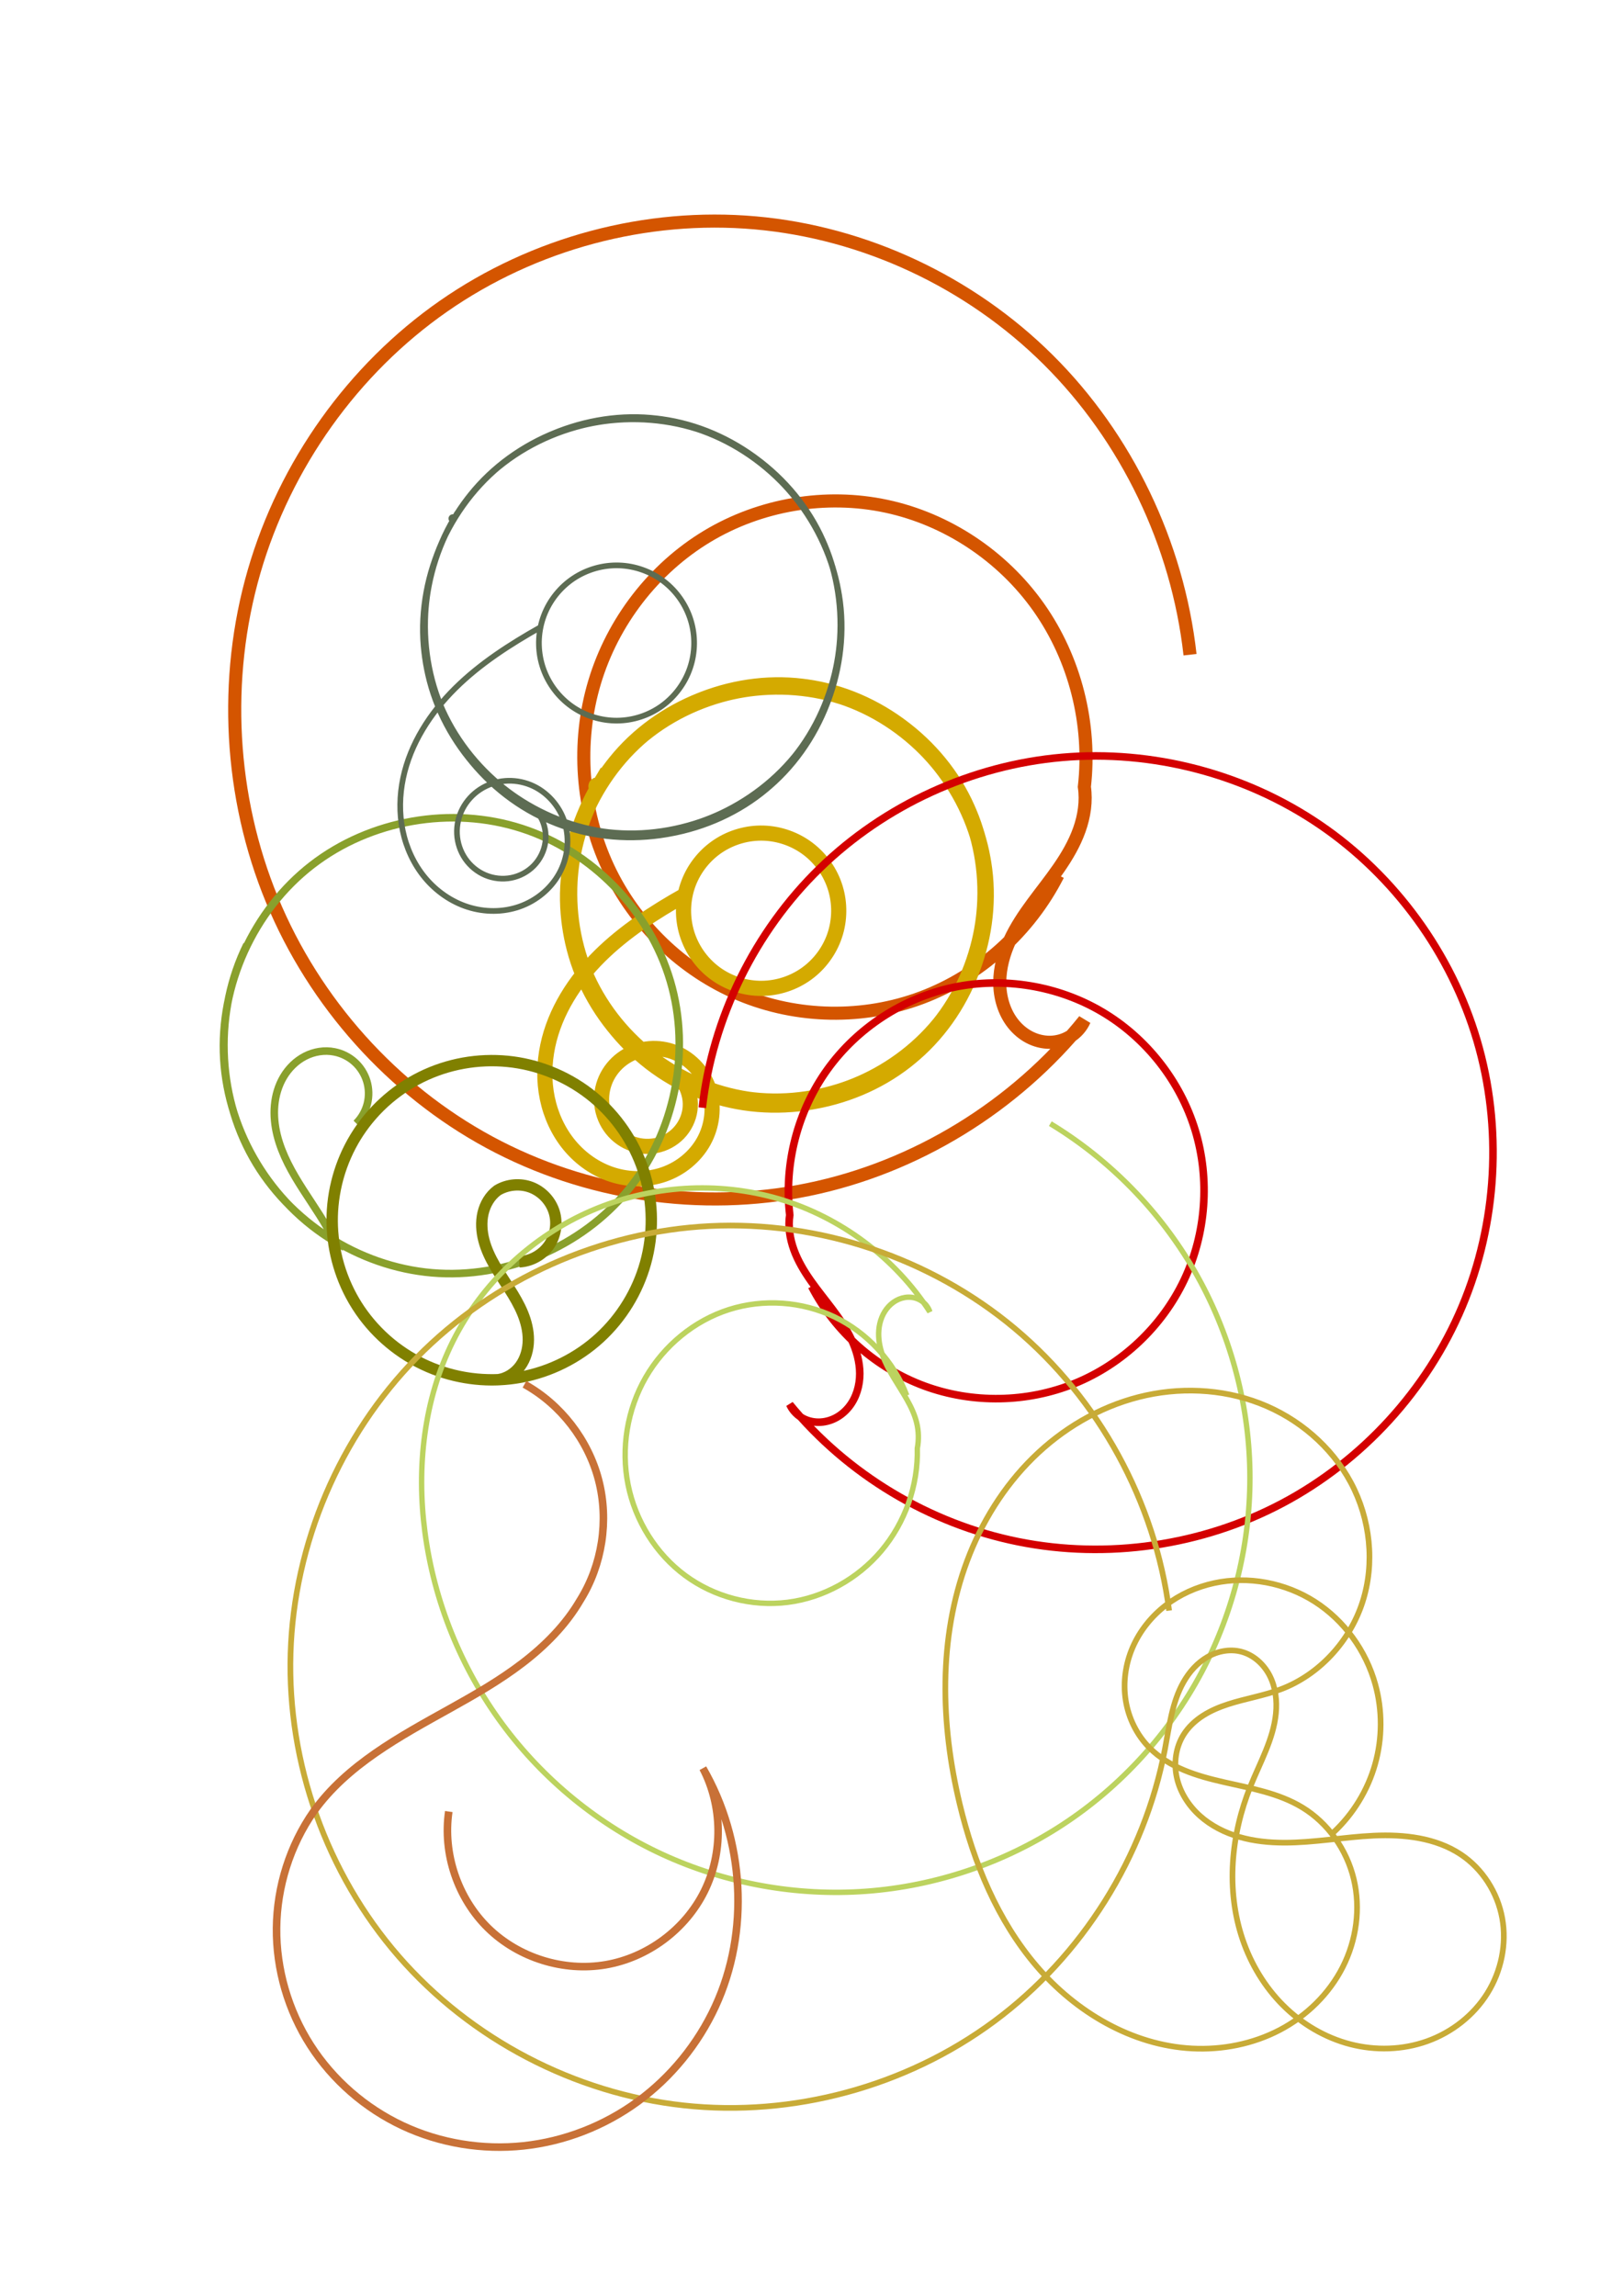 <?xml version="1.0" encoding="UTF-8" standalone="no"?>
<!-- Created with Inkscape (http://www.inkscape.org/) -->
<svg
   xmlns:dc="http://purl.org/dc/elements/1.1/"
   xmlns:cc="http://creativecommons.org/ns#"
   xmlns:rdf="http://www.w3.org/1999/02/22-rdf-syntax-ns#"
   xmlns:svg="http://www.w3.org/2000/svg"
   xmlns="http://www.w3.org/2000/svg"
   xmlns:sodipodi="http://sodipodi.sourceforge.net/DTD/sodipodi-0.dtd"
   xmlns:inkscape="http://www.inkscape.org/namespaces/inkscape"
   width="744.094"
   height="1052.362"
   id="svg2"
   sodipodi:version="0.32"
   inkscape:version="0.46+devel"
   sodipodi:docname="ornament.svg"
   inkscape:output_extension="org.inkscape.output.svg.inkscape">
  <defs
     id="defs4">
    <linearGradient
       id="linearGradient3848">
      <stop
         style="stop-color:#ff9955;stop-opacity:1;"
         offset="0"
         id="stop3850" />
      <stop
         style="stop-color:#fff0d3;stop-opacity:0.982;"
         offset="1"
         id="stop3852" />
    </linearGradient>
    <inkscape:path-effect
       id="path-effect3263"
       effect="spiro" />
    <inkscape:path-effect
       effect="spiro"
       id="path-effect3259" />
    <inkscape:path-effect
       effect="spiro"
       id="path-effect3257" />
    <inkscape:path-effect
       effect="spiro"
       id="path-effect3252" />
    <inkscape:path-effect
       effect="spiro"
       id="path-effect3249" />
    <inkscape:path-effect
       effect="spiro"
       id="path-effect3247" />
    <inkscape:path-effect
       effect="spiro"
       id="path-effect3243" />
    <inkscape:path-effect
       effect="spiro"
       id="path-effect3241" />
    <inkscape:path-effect
       id="path-effect3230"
       effect="spiro" />
    <inkscape:path-effect
       effect="spiro"
       id="path-effect3226" />
    <inkscape:path-effect
       id="path-effect3222"
       effect="spiro" />
    <inkscape:path-effect
       effect="spiro"
       id="path-effect3218" />
    <inkscape:path-effect
       id="path-effect3214"
       effect="spiro" />
    <inkscape:path-effect
       effect="spiro"
       id="path-effect3210" />
    <inkscape:perspective
       sodipodi:type="inkscape:persp3d"
       inkscape:vp_x="0 : 526.18109 : 1"
       inkscape:vp_y="0 : 1000 : 0"
       inkscape:vp_z="744.09448 : 526.18109 : 1"
       inkscape:persp3d-origin="372.04724 : 350.78739 : 1"
       id="perspective10" />
  </defs>
  <sodipodi:namedview
     id="base"
     pagecolor="#ffffff"
     bordercolor="#666666"
     borderopacity="1.0"
     gridtolerance="10000"
     guidetolerance="10"
     objecttolerance="10"
     inkscape:pageopacity="0.0"
     inkscape:pageshadow="2"
     inkscape:zoom="0.5556872"
     inkscape:cx="386.70789"
     inkscape:cy="517.14286"
     inkscape:document-units="px"
     inkscape:current-layer="layer1"
     showgrid="false"
     inkscape:window-width="1242"
     inkscape:window-height="904"
     inkscape:window-x="19"
     inkscape:window-y="32" />
  <g
     inkscape:label="Layer 1"
     inkscape:groupmode="layer"
     id="layer1">
    <path
       style="fill:none;stroke:#d45500;stroke-width:6;stroke-linecap:butt;stroke-linejoin:miter;stroke-opacity:1"
       d="m 545.591,300.105 c -5.686,-50.882 -29.081,-99.52 -65.053,-135.242 -35.972,-35.722 -84.262,-58.273 -134.276,-62.704 -50.014,-4.431 -101.393,9.288 -142.864,38.149 -41.471,28.861 -72.736,72.655 -86.936,121.776 -14.2,49.12 -11.234,103.213 8.249,150.41 19.483,47.198 55.342,87.161 99.71,111.123 44.368,23.962 96.926,31.75 146.144,21.655 49.217,-10.095 94.741,-37.999 126.582,-77.592 -1.341,3.056 -3.64,5.651 -6.439,7.4 -2.799,1.749 -6.082,2.657 -9.364,2.684 -3.282,0.027 -6.557,-0.818 -9.475,-2.35 -2.919,-1.532 -5.482,-3.741 -7.524,-6.363 -4.083,-5.244 -5.999,-12.045 -5.987,-18.742 0.012,-6.697 1.859,-13.296 4.657,-19.354 5.597,-12.115 14.81,-22.029 22.376,-32.975 3.783,-5.473 7.189,-11.274 9.436,-17.566 2.247,-6.292 3.3,-13.118 2.32,-19.74 3.296,-28.794 -4.323,-58.746 -20.928,-82.273 -16.604,-23.527 -42.033,-40.399 -69.847,-46.345 -27.814,-5.946 -57.744,-0.908 -82.211,13.838 -24.467,14.747 -43.233,39.058 -51.548,66.779 -8.315,27.721 -6.096,58.582 6.093,84.77 12.19,26.188 34.232,47.446 60.546,58.395 26.314,10.948 56.644,11.479 83.31,1.458 26.667,-10.021 49.41,-30.497 62.473,-56.242"
       id="path3212" />
    <path
       style="fill:none;stroke:#d4aa00;stroke-width:6.941;stroke-linecap:butt;stroke-linejoin:miter;stroke-opacity:1"
       d="m 274.016,361.069 c 0.221,-0.048 0.411,-0.218 0.483,-0.432 0.072,-0.214 0.023,-0.465 -0.124,-0.637 -0.147,-0.172 -0.387,-0.258 -0.61,-0.22 -0.223,0.038 -0.42,0.201 -0.501,0.412 -0.081,0.211 -0.043,0.464 0.097,0.641 0.14,0.178 0.376,0.274 0.601,0.245 0.224,-0.029 0.428,-0.183 0.518,-0.39 0.09,-0.207 0.062,-0.461 -0.07,-0.645 -0.132,-0.183 -0.364,-0.29 -0.59,-0.27 -0.225,0.02 -0.436,0.164 -0.534,0.368 -0.099,0.204 -0.082,0.458 0.043,0.647 0.124,0.189 0.352,0.305 0.578,0.295 0.226,-0.01 0.442,-0.146 0.549,-0.345 0.107,-0.199 0.101,-0.454 -0.015,-0.648 -0.116,-0.194 -0.339,-0.32 -0.565,-0.319 -0.226,0.001 -0.448,0.127 -0.563,0.322 -0.113,0.197 -0.115,0.454 -0.004,0.652 0.111,0.198 0.331,0.331 0.559,0.337 0.227,0.006 0.454,-0.115 0.576,-0.307 0.122,-0.192 0.134,-0.449 0.031,-0.652 -0.103,-0.203 -0.317,-0.345 -0.544,-0.361 -0.227,-0.016 -0.458,0.096 -0.588,0.282 -0.13,0.187 -0.153,0.443 -0.059,0.65 0.094,0.207 0.302,0.358 0.528,0.383 0.226,0.025 0.462,-0.076 0.6,-0.257 0.137,-0.181 0.171,-0.436 0.086,-0.647 -0.085,-0.211 -0.287,-0.37 -0.511,-0.405 -0.225,-0.035 -0.465,0.057 -0.61,0.232 -0.145,0.175 -0.19,0.428 -0.113,0.643 0.076,0.214 0.271,0.382 0.494,0.426 0.223,0.044 0.467,-0.037 0.619,-0.206 0.152,-0.169 0.207,-0.42 0.14,-0.637 -16.915,28.192 -17.801,65.309 -2.249,94.276 15.551,28.966 46.978,48.736 79.822,50.213 32.844,1.477 65.919,-15.391 84.008,-42.844 18.089,-27.453 20.54,-64.5 6.224,-94.097 -14.316,-29.597 -44.881,-50.674 -77.633,-53.536 -32.752,-2.861 -66.509,12.597 -85.74,39.262 -19.231,26.666 -23.242,63.576 -10.188,93.751 13.054,30.174 42.703,52.522 75.306,56.763 32.602,4.24 66.981,-9.78 87.32,-35.611 20.339,-25.831 25.903,-62.539 14.133,-93.237 -11.77,-30.698 -40.45,-54.277 -72.844,-59.889 -32.394,-5.612 -67.334,6.946 -88.745,31.895 -21.41,24.95 -28.518,61.391 -18.054,92.558 10.465,31.167 38.124,55.935 70.253,62.908 32.129,6.973 67.567,-4.099 90.011,-28.124 22.444,-24.024 31.082,-60.133 21.942,-91.714 -9.614,-31.642 -36.704,-57.351 -68.805,-65.299 -32.102,-7.947 -68.057,2.154 -91.323,25.656 -23.266,23.502 -33.004,59.557 -24.733,91.577 8.271,32.02 34.252,58.848 65.99,68.143 31.738,9.294 68.087,0.719 92.324,-21.781 24.237,-22.5 35.487,-58.112 28.574,-90.452 -6.913,-32.34 -31.739,-60.241 -63.056,-70.866 -31.317,-10.625 -67.996,-3.59 -93.16,17.867 -25.164,21.457 -37.906,56.563 -32.364,89.166 5.543,32.603 29.17,61.526 60.011,73.462 30.841,11.936 67.784,6.455 93.831,-13.922 26.047,-20.377 40.259,-54.914 36.096,-87.722 -4.162,-32.808 -26.548,-62.702 -56.859,-75.928 -30.31,-13.227 -67.451,-9.309 -94.335,9.951 -26.883,19.26 -42.539,53.167 -39.765,86.121 2.775,32.954 23.88,63.766 53.605,78.259 -0.042,-0.019 -0.068,-0.068 -0.061,-0.114 0.007,-0.046 0.045,-0.085 0.091,-0.092 0.045,-0.007 0.094,0.017 0.116,0.058 0.022,0.041 0.015,0.095 -0.016,0.129 -0.031,0.034 -0.084,0.047 -0.127,0.03 -0.043,-0.017 -0.074,-0.061 -0.075,-0.107 -0.001,-0.046 0.028,-0.091 0.07,-0.11 0.042,-0.019 0.095,-0.011 0.129,0.019 0.035,0.03 0.05,0.081 0.037,0.126 -0.012,0.044 -0.052,0.08 -0.097,0.089 -0.045,0.009 -0.095,-0.01 -0.123,-0.046 -0.029,-0.036 -0.036,-0.088 -0.019,-0.131 0.018,-0.043 0.059,-0.074 0.105,-0.081 0.046,-0.006 0.094,0.013 0.123,0.049 0.029,0.036 0.038,0.087 0.023,0.131 -0.015,0.044 -0.053,0.079 -0.097,0.09 -0.035,0.014 -0.077,0.01 -0.109,-0.01 -0.032,-0.021 -0.052,-0.057 -0.054,-0.095 -0.002,-0.038 0.015,-0.076 0.044,-0.1 0.029,-0.024 0.07,-0.034 0.107,-0.026 0.037,0.008 0.07,0.034 0.087,0.068 0.017,0.034 0.018,0.075 0.003,0.11 -0.015,0.035 -0.045,0.063 -0.081,0.075 -0.036,0.012 -0.077,0.008 -0.11,-0.01 -0.033,-0.018 -0.058,-0.051 -0.068,-0.087 -0.01,-0.037 -0.004,-0.077 0.015,-0.11 0.019,-0.033 0.052,-0.057 0.088,-0.067 0.036,-0.01 0.077,-0.006 0.11,0.012 0.034,0.017 0.06,0.048 0.074,0.083 0.013,0.035 0.013,0.076 0.001,0.111 -0.013,0.036 -0.039,0.066 -0.071,0.085 -0.033,0.019 -0.072,0.027 -0.109,0.022 1.975,3.505 2.748,7.668 2.198,11.654 -0.55,3.986 -2.412,7.774 -5.205,10.67 -2.793,2.896 -6.501,4.889 -10.45,5.66 -3.949,0.771 -8.122,0.321 -11.831,-1.239 -3.709,-1.56 -6.942,-4.219 -9.219,-7.537 -2.277,-3.317 -3.595,-7.279 -3.797,-11.297 -0.202,-4.018 0.708,-8.082 2.57,-11.649 1.862,-3.567 4.669,-6.629 8.04,-8.827 3.37,-2.198 7.295,-3.529 11.304,-3.874 4.009,-0.345 8.094,0.293 11.821,1.809 7.454,3.032 13.297,9.636 15.672,17.324 2.375,7.689 1.322,16.314 -2.58,23.351 -3.902,7.038 -10.552,12.446 -18.144,15.112 -7.592,2.667 -16.057,2.628 -23.721,0.175 -7.664,-2.453 -14.511,-7.267 -19.649,-13.46 -5.138,-6.193 -8.584,-13.73 -10.209,-21.611 -1.625,-7.881 -1.451,-16.096 0.202,-23.971 3.306,-15.751 12.422,-29.861 23.852,-41.19 11.431,-11.33 25.129,-20.101 39.139,-28.022 -1.5,7.206 -0.693,14.875 2.276,21.61 2.969,6.735 8.084,12.505 14.416,16.259 6.331,3.754 13.848,5.474 21.182,4.848 7.334,-0.627 14.45,-3.597 20.053,-8.371 5.603,-4.774 9.665,-11.328 11.448,-18.469 1.783,-7.141 1.278,-14.836 -1.423,-21.683 -2.701,-6.847 -7.585,-12.814 -13.764,-16.815 -6.179,-4.001 -13.622,-6.016 -20.975,-5.678 -7.353,0.337 -14.58,3.025 -20.367,7.574 -5.787,4.549 -10.104,10.938 -12.167,18.004 -2.063,7.066 -1.862,14.774 0.567,21.722 2.429,6.948 7.075,13.103 13.091,17.344 6.016,4.241 13.374,6.548 20.734,6.501 7.361,-0.047 14.688,-2.448 20.649,-6.766 5.961,-4.318 10.527,-10.531 12.867,-17.51 2.34,-6.979 2.443,-14.689 0.289,-21.728 -2.153,-7.039 -6.553,-13.372 -12.397,-17.846 -5.844,-4.475 -13.105,-7.07 -20.462,-7.313 -7.357,-0.243 -14.773,1.867 -20.9,5.946 -6.127,4.079 -10.934,10.108 -13.548,16.989 -2.613,6.881 -3.02,14.581 -1.145,21.699 1.874,7.118 6.021,13.619 11.684,18.321 5.663,4.702 12.817,7.581 20.158,8.113 7.341,0.533 14.835,-1.284 21.118,-5.118 6.283,-3.835 11.324,-9.669 14.207,-16.442 2.882,-6.773 3.592,-14.451 1.999,-21.637 -1.592,-7.186 -5.479,-13.846 -10.953,-18.767 -5.474,-4.921 -12.508,-8.08 -19.823,-8.902 -7.315,-0.822 -14.874,0.698 -21.303,4.282 -6.429,3.584 -11.696,9.216 -14.843,15.87 -3.147,6.654 -4.159,14.298 -2.851,21.542 1.308,7.244 4.929,14.051 10.205,19.184"
       id="path3208" />
    <path
       style="fill:none;stroke:#89a02c;stroke-width:3.471;stroke-linecap:butt;stroke-linejoin:miter;stroke-opacity:1"
       d="m 113.204,433.012 c -14.973,30.379 -13.921,68.12 2.721,97.618 16.642,29.498 48.401,49.915 82.145,52.81 33.745,2.895 68.517,-11.816 89.939,-38.048 21.422,-26.233 28.887,-63.243 19.307,-95.729 -9.58,-32.485 -35.933,-59.523 -68.161,-69.934 -32.229,-10.411 -69.419,-3.899 -96.193,16.843 -26.774,20.742 -42.372,55.125 -40.345,88.933 2.027,33.808 21.623,66.08 50.684,83.474 -3.964,-8.336 -9.36,-15.892 -14.346,-23.66 -4.986,-7.768 -9.64,-15.922 -11.869,-24.879 -1.115,-4.479 -1.606,-9.133 -1.193,-13.73 0.412,-4.597 1.744,-9.137 4.102,-13.104 2.358,-3.968 5.762,-7.346 9.868,-9.454 4.106,-2.109 8.915,-2.906 13.439,-1.993 3.434,0.668 6.679,2.286 9.279,4.627 2.6,2.341 4.549,5.399 5.572,8.744 1.024,3.346 1.12,6.97 0.275,10.365 -0.845,3.395 -2.629,6.552 -5.101,9.027"
       id="path3216" />
    <path
       style="fill:none;stroke:#808000;stroke-width:5.206;stroke-linecap:butt;stroke-linejoin:miter;stroke-opacity:1"
       d="m 187.967,496.49 c -11.681,6.969 -21.351,17.266 -27.574,29.361 -6.223,12.095 -8.979,25.949 -7.859,39.505 1.12,13.556 6.113,26.77 14.237,37.679 8.124,10.909 19.353,19.479 32.02,24.436 12.666,4.957 26.73,6.286 40.1,3.789 13.371,-2.497 26.007,-8.811 36.03,-18.006 10.024,-9.194 17.404,-21.239 21.043,-34.345 3.64,-13.106 3.527,-27.231 -0.32,-40.278 -3.847,-13.046 -11.418,-24.972 -21.586,-34.006 -10.169,-9.034 -22.903,-15.147 -36.312,-17.431 -13.409,-2.284 -27.449,-0.732 -40.035,4.426 -12.586,5.158 -23.678,13.905 -31.627,24.942 -7.95,11.037 -12.732,24.329 -13.636,37.9 -0.905,13.572 2.072,27.381 8.486,39.375 6.415,11.994 16.247,22.136 28.038,28.919 11.79,6.783 25.5,10.184 39.094,9.7 4.189,-0.441 8.033,-2.93 10.502,-6.343 2.469,-3.413 3.625,-7.674 3.657,-11.887 0.033,-4.212 -1.01,-8.383 -2.611,-12.279 -1.601,-3.896 -3.752,-7.542 -6.013,-11.096 -4.522,-7.109 -9.601,-14.104 -11.743,-22.252 -1.071,-4.074 -1.363,-8.404 -0.407,-12.506 0.956,-4.102 3.223,-7.961 6.615,-10.459 4.58,-2.766 10.445,-3.289 15.442,-1.378 4.997,1.911 9.016,6.215 10.581,11.331 1.565,5.116 0.642,10.932 -2.43,15.312 -3.072,4.38 -8.226,7.228 -13.569,7.498"
       id="path3220" />
    <path
       style="fill:none;stroke:#d40000;stroke-width:3.471;stroke-linecap:butt;stroke-linejoin:miter;stroke-opacity:1"
       d="m 321.977,507.775 c 4.706,-41.285 24.07,-80.748 53.844,-109.732 29.774,-28.984 69.743,-47.281 111.139,-50.877 41.396,-3.595 83.921,7.536 118.246,30.954 34.325,23.417 60.203,58.951 71.956,98.806 11.753,39.855 9.298,83.745 -6.828,122.04 -16.126,38.295 -45.806,70.721 -82.529,90.163 -36.723,19.442 -80.224,25.761 -120.961,17.57 -40.737,-8.191 -78.416,-30.832 -104.77,-62.957 1.11,2.48 3.013,4.585 5.329,6.004 2.317,1.419 5.034,2.156 7.751,2.178 2.717,0.022 5.427,-0.664 7.843,-1.907 2.416,-1.243 4.538,-3.036 6.227,-5.163 3.379,-4.255 4.965,-9.773 4.955,-15.207 -0.01,-5.433 -1.538,-10.788 -3.855,-15.703 -4.633,-9.83 -12.258,-17.874 -18.52,-26.755 -3.131,-4.441 -5.951,-9.147 -7.81,-14.252 -1.86,-5.105 -2.732,-10.644 -1.92,-16.016 -2.728,-23.363 3.578,-47.665 17.321,-66.754 13.743,-19.089 34.79,-32.779 57.812,-37.603 23.022,-4.825 47.794,-0.737 68.045,11.228 20.251,11.965 35.784,31.691 42.666,54.183 6.882,22.492 5.046,47.532 -5.043,68.78 -10.089,21.248 -28.333,38.497 -50.113,47.38 -21.78,8.883 -46.883,9.314 -68.955,1.183 -22.072,-8.131 -40.896,-24.744 -51.708,-45.634"
       id="path3224" />
    <path
       style="fill:none;stroke:#5d6c53;stroke-width:2.603;stroke-linecap:butt;stroke-linejoin:miter;stroke-opacity:1"
       d="m 207.716,238.344 c 0.221,-0.048 0.411,-0.218 0.483,-0.432 0.072,-0.214 0.023,-0.465 -0.124,-0.637 -0.147,-0.172 -0.387,-0.258 -0.61,-0.22 -0.223,0.038 -0.42,0.201 -0.501,0.412 -0.081,0.211 -0.043,0.464 0.097,0.641 0.14,0.178 0.376,0.274 0.601,0.245 0.224,-0.029 0.428,-0.183 0.518,-0.39 0.09,-0.207 0.062,-0.461 -0.07,-0.645 -0.132,-0.183 -0.364,-0.29 -0.59,-0.27 -0.225,0.02 -0.436,0.164 -0.534,0.368 -0.099,0.204 -0.082,0.458 0.043,0.647 0.124,0.189 0.352,0.305 0.578,0.295 0.226,-0.01 0.442,-0.146 0.549,-0.345 0.107,-0.199 0.101,-0.455 -0.015,-0.648 -0.116,-0.194 -0.339,-0.32 -0.565,-0.319 -0.226,0.001 -0.448,0.127 -0.563,0.322 -0.113,0.197 -0.115,0.454 -0.004,0.652 0.111,0.198 0.331,0.331 0.559,0.337 0.227,0.006 0.454,-0.115 0.576,-0.307 0.122,-0.192 0.134,-0.449 0.031,-0.652 -0.103,-0.203 -0.317,-0.345 -0.544,-0.361 -0.227,-0.016 -0.459,0.096 -0.588,0.282 -0.13,0.187 -0.153,0.443 -0.059,0.65 0.094,0.207 0.302,0.358 0.528,0.383 0.226,0.025 0.462,-0.076 0.6,-0.257 0.137,-0.181 0.171,-0.436 0.086,-0.647 -0.085,-0.211 -0.287,-0.37 -0.511,-0.405 -0.225,-0.035 -0.465,0.057 -0.61,0.232 -0.145,0.175 -0.19,0.428 -0.113,0.643 0.076,0.214 0.271,0.382 0.494,0.426 0.223,0.044 0.467,-0.037 0.619,-0.206 0.152,-0.169 0.207,-0.42 0.14,-0.637 -16.915,28.192 -17.801,65.309 -2.249,94.276 15.551,28.966 46.978,48.736 79.822,50.213 32.844,1.477 65.919,-15.391 84.008,-42.844 18.089,-27.453 20.54,-64.5 6.224,-94.097 -14.316,-29.597 -44.881,-50.674 -77.633,-53.536 -32.752,-2.861 -66.509,12.597 -85.74,39.262 -19.231,26.666 -23.242,63.576 -10.188,93.751 13.054,30.174 42.703,52.522 75.306,56.763 32.602,4.24 66.981,-9.78 87.32,-35.611 20.339,-25.831 25.903,-62.539 14.133,-93.237 -11.77,-30.698 -40.45,-54.277 -72.844,-59.889 -32.394,-5.612 -67.334,6.946 -88.745,31.895 -21.41,24.95 -28.518,61.391 -18.054,92.558 10.465,31.167 38.124,55.935 70.253,62.908 32.129,6.973 67.567,-4.099 90.011,-28.124 22.444,-24.024 31.082,-60.133 21.942,-91.714 -9.614,-31.642 -36.704,-57.351 -68.805,-65.299 -32.102,-7.947 -68.057,2.154 -91.323,25.656 -23.266,23.502 -33.004,59.557 -24.733,91.577 8.271,32.02 34.252,58.848 65.99,68.143 31.738,9.294 68.087,0.719 92.324,-21.781 24.237,-22.5 35.487,-58.112 28.574,-90.452 -6.913,-32.34 -31.739,-60.241 -63.056,-70.866 -31.317,-10.625 -67.996,-3.59 -93.16,17.867 -25.164,21.457 -37.906,56.563 -32.364,89.166 5.543,32.603 29.17,61.526 60.011,73.462 30.841,11.936 67.784,6.455 93.831,-13.922 26.047,-20.377 40.259,-54.914 36.096,-87.722 -4.162,-32.808 -26.548,-62.702 -56.859,-75.928 -30.31,-13.227 -67.451,-9.309 -94.335,9.951 -26.883,19.26 -42.539,53.167 -39.765,86.121 2.775,32.954 23.88,63.766 53.605,78.259 -0.042,-0.019 -0.068,-0.068 -0.061,-0.114 0.007,-0.046 0.045,-0.085 0.091,-0.092 0.045,-0.007 0.094,0.017 0.116,0.058 0.022,0.041 0.015,0.095 -0.016,0.129 -0.031,0.034 -0.084,0.047 -0.127,0.03 -0.043,-0.017 -0.074,-0.061 -0.075,-0.107 -0.001,-0.046 0.028,-0.091 0.07,-0.11 0.042,-0.019 0.095,-0.011 0.129,0.02 0.035,0.03 0.05,0.081 0.037,0.126 -0.013,0.044 -0.052,0.08 -0.097,0.089 -0.045,0.009 -0.095,-0.01 -0.123,-0.046 -0.029,-0.036 -0.036,-0.088 -0.019,-0.131 0.018,-0.043 0.059,-0.074 0.105,-0.081 0.046,-0.006 0.094,0.013 0.123,0.049 0.029,0.036 0.038,0.087 0.023,0.131 -0.015,0.044 -0.053,0.079 -0.097,0.09 -0.035,0.014 -0.077,0.01 -0.109,-0.01 -0.032,-0.021 -0.052,-0.057 -0.054,-0.095 -0.002,-0.038 0.015,-0.076 0.044,-0.1 0.029,-0.024 0.07,-0.034 0.107,-0.026 0.037,0.008 0.07,0.034 0.087,0.068 0.017,0.034 0.018,0.075 0.003,0.11 -0.015,0.035 -0.045,0.063 -0.081,0.075 -0.036,0.012 -0.077,0.008 -0.11,-0.01 -0.033,-0.018 -0.058,-0.051 -0.068,-0.087 -0.01,-0.037 -0.004,-0.077 0.015,-0.109 0.019,-0.033 0.052,-0.057 0.088,-0.067 0.036,-0.01 0.077,-0.006 0.11,0.012 0.034,0.017 0.06,0.048 0.074,0.083 0.013,0.035 0.013,0.076 0.001,0.111 -0.013,0.036 -0.039,0.066 -0.071,0.085 -0.033,0.019 -0.072,0.027 -0.109,0.022 1.975,3.505 2.748,7.668 2.198,11.654 -0.55,3.986 -2.412,7.774 -5.205,10.67 -2.793,2.896 -6.501,4.889 -10.45,5.66 -3.949,0.771 -8.122,0.321 -11.831,-1.239 -3.709,-1.56 -6.942,-4.219 -9.219,-7.537 -2.277,-3.317 -3.595,-7.279 -3.797,-11.297 -0.202,-4.018 0.708,-8.082 2.57,-11.649 1.862,-3.567 4.669,-6.629 8.04,-8.827 3.37,-2.198 7.295,-3.529 11.304,-3.874 4.009,-0.345 8.094,0.293 11.821,1.809 7.454,3.032 13.297,9.636 15.672,17.324 2.375,7.689 1.322,16.314 -2.58,23.351 -3.902,7.038 -10.552,12.446 -18.144,15.112 -7.592,2.667 -16.057,2.628 -23.721,0.175 -7.664,-2.453 -14.511,-7.268 -19.649,-13.46 -5.138,-6.193 -8.584,-13.73 -10.209,-21.611 -1.625,-7.881 -1.451,-16.096 0.202,-23.971 3.306,-15.751 12.422,-29.861 23.852,-41.19 11.431,-11.33 25.129,-20.101 39.139,-28.022 -1.5,7.206 -0.693,14.875 2.276,21.61 2.969,6.735 8.084,12.505 14.416,16.259 6.331,3.754 13.848,5.474 21.182,4.848 7.334,-0.627 14.45,-3.597 20.053,-8.371 5.603,-4.774 9.665,-11.328 11.449,-18.469 1.783,-7.141 1.278,-14.836 -1.423,-21.683 -2.701,-6.847 -7.585,-12.814 -13.764,-16.815 -6.179,-4.001 -13.622,-6.016 -20.975,-5.678 -7.353,0.337 -14.58,3.025 -20.367,7.574 -5.787,4.549 -10.104,10.938 -12.167,18.004 -2.063,7.066 -1.862,14.774 0.567,21.722 2.429,6.948 7.075,13.103 13.091,17.344 6.016,4.241 13.374,6.548 20.734,6.501 7.361,-0.047 14.688,-2.448 20.649,-6.766 5.961,-4.318 10.527,-10.531 12.867,-17.51 2.34,-6.979 2.443,-14.689 0.289,-21.728 -2.153,-7.039 -6.553,-13.372 -12.397,-17.846 -5.844,-4.475 -13.105,-7.07 -20.462,-7.313 -7.357,-0.243 -14.773,1.867 -20.9,5.946 -6.127,4.079 -10.934,10.108 -13.548,16.989 -2.613,6.881 -3.02,14.581 -1.145,21.699 1.874,7.118 6.021,13.619 11.684,18.321 5.663,4.702 12.817,7.581 20.158,8.113 7.341,0.533 14.835,-1.284 21.118,-5.118 6.283,-3.835 11.324,-9.669 14.207,-16.442 2.882,-6.773 3.592,-14.451 1.999,-21.637 -1.592,-7.186 -5.479,-13.846 -10.953,-18.767 -5.474,-4.921 -12.508,-8.08 -19.823,-8.902 -7.315,-0.822 -14.874,0.698 -21.303,4.282 -6.429,3.584 -11.696,9.216 -14.843,15.87 -3.147,6.654 -4.159,14.298 -2.851,21.542 1.308,7.244 4.929,14.051 10.205,19.184"
       id="path3228" />
    <path
       id="path3239"
       d="M 481.538,515.067 C 508.862,531.622 531.893,555.195 547.807,582.897 563.722,610.599 572.485,642.37 573.022,674.313 573.559,706.256 565.87,738.303 550.896,766.525 535.923,794.746 513.698,819.081 486.947,836.546 460.195,854.01 428.975,864.567 397.114,866.921 365.253,869.275 332.82,863.421 303.793,850.078 274.765,836.735 249.204,815.93 230.246,790.216 211.288,764.502 198.972,733.932 194.809,702.257 190.91,672.591 194.301,641.517 207.681,614.754 220.988,588.134 244.052,566.582 271.401,554.844 298.264,543.315 329.161,541.294 357.194,549.582 385.388,557.918 410.384,576.636 426.318,601.344 425.701,599.51 424.525,597.868 422.988,596.692 421.47,595.532 419.612,594.831 417.71,594.65 415.804,594.468 413.86,594.8 412.096,595.544 410.312,596.296 408.713,597.463 407.397,598.883 404.731,601.759 403.271,605.629 402.921,609.535 402.573,613.438 403.28,617.386 404.577,621.084 c 2.573,7.333 7.361,13.641 11.183,20.408 1.917,3.394 3.611,6.954 4.519,10.745 0.912,3.808 1.008,7.809 0.281,11.656 C 420.99,680.879 414.984,697.951 404.013,710.926 393.224,723.684 377.65,732.399 361.072,734.481 344.661,736.542 327.532,732.035 314.211,722.231 300.688,712.28 291.25,697.05 287.955,680.588 284.618,663.919 287.554,646.072 296.045,631.345 304.434,616.795 318.245,605.368 334.248,600.275 350.005,595.26 367.655,596.499 382.57,603.639 397.653,610.86 409.78,624.044 415.719,639.677"
       style="fill:none;stroke:#bcd35f;stroke-width:2.474;stroke-linecap:butt;stroke-linejoin:miter;stroke-opacity:1"
       sodipodi:nodetypes="csssscsssssssscsssssssc"
       inkscape:path-effect="#path-effect3243"
       inkscape:original-d="m 481.53841,515.06668 c -22.46147,-18.96916 -281.1504,216.62182 -286.72982,187.19047 -5.57941,-29.43134 -0.9502,-60.90045 12.87195,-87.5034 13.8222,-26.60295 36.73804,-48.14844 63.72,-59.90968 26.98199,-11.76119 57.83614,-13.6536 85.79342,-5.26194 27.95729,8.3916 52.81668,27.00691 69.12433,51.76189 -0.61203,-1.85431 -1.80372,-3.48751 -3.33035,-4.65157 -1.52662,-1.16407 -3.37905,-1.86106 -5.27826,-2.04273 -1.89922,-0.1817 -3.84088,0.14646 -5.61349,0.89406 -1.77263,0.7476 -3.37593,1.90951 -4.69919,3.33882 -2.64651,2.8586 -4.12214,6.73747 -4.47561,10.65249 -0.35349,3.91504 0.36076,7.86626 1.65531,11.54881 2.58912,7.36511 7.39056,13.6266 11.1828,20.40773 1.89611,3.39057 3.55651,6.95374 4.51899,10.74547 0.96246,3.79174 1.20516,7.8352 0.28083,11.65607 0.35878,16.99813 -5.66506,34.12062 -16.54646,47.03256 -10.88138,12.91194 -26.51425,21.48746 -42.94083,23.55552 -16.42659,2.06803 -33.48674,-2.39156 -46.86136,-12.24976 -13.37462,-9.8582 -22.93332,-25.0189 -26.25612,-41.64389 -3.32282,-16.62496 -0.37734,-34.55213 8.09072,-49.24291 8.46805,-14.69077 22.37613,-26.0019 38.20314,-31.06978 15.82701,-5.06788 33.41865,-3.84311 48.32127,3.36428 14.9026,7.2073831 26.970904,20.327074 33.149562,36.037592" />
    <path
       style="fill:none;stroke:#c8ab37;stroke-width:2.603;stroke-linecap:butt;stroke-linejoin:miter;stroke-opacity:1"
       d="m 536.005,738.288 c -6.398,-49.888 -32.188,-97.035 -70.746,-129.331 -38.558,-32.296 -89.498,-49.416 -139.735,-46.964 -50.237,2.452 -99.267,24.452 -134.497,60.35 -35.23,35.898 -56.305,85.332 -57.814,135.606 -1.509,50.274 16.565,100.883 49.579,138.828 33.014,37.945 80.637,62.845 130.636,68.305 50,5.46 101.874,-8.575 142.299,-38.501 40.425,-29.926 68.996,-75.441 78.373,-124.856 1.994,-10.508 3.252,-21.46 8.542,-30.756 2.645,-4.648 6.317,-8.796 10.953,-11.463 4.636,-2.666 10.28,-3.753 15.456,-2.411 5.719,1.483 10.463,5.836 13.122,11.112 2.66,5.276 3.371,11.386 2.782,17.265 -1.179,11.758 -7.229,22.364 -11.654,33.321 -8.958,22.184 -11.31,47.521 -3.612,70.173 3.849,11.326 10.169,21.852 18.644,30.294 8.476,8.442 19.122,14.758 30.699,17.766 11.578,3.008 24.066,2.651 35.326,-1.388 11.26,-4.039 21.215,-11.798 27.553,-21.943 6.338,-10.145 8.946,-22.639 6.817,-34.411 -2.129,-11.771 -9.063,-22.671 -19.035,-29.277 -11.503,-7.62 -25.997,-9.22 -39.78,-8.588 -13.783,0.632 -27.451,3.268 -41.249,3.231 -6.899,-0.019 -13.833,-0.716 -20.46,-2.634 -6.627,-1.918 -12.951,-5.09 -18.089,-9.694 -5.138,-4.604 -9.045,-10.685 -10.56,-17.416 -1.516,-6.73 -0.523,-14.092 3.182,-19.911 2.248,-3.53 5.414,-6.421 8.946,-8.666 3.532,-2.245 7.429,-3.866 11.411,-5.156 7.962,-2.581 16.32,-3.878 24.148,-6.843 17.63,-6.677 31.594,-21.959 37.401,-39.895 5.807,-17.936 3.58,-38.161 -5.299,-54.791 -8.879,-16.63 -24.157,-29.584 -41.741,-36.382 -17.584,-6.799 -37.319,-7.539 -55.583,-2.868 -18.264,4.671 -35.033,14.634 -48.467,27.86 -13.434,13.226 -23.574,29.646 -30.182,47.303 -13.214,35.313 -12.178,74.736 -3.368,111.397 6.465,26.901 17.269,53.26 35.241,74.295 17.972,21.035 43.739,36.312 71.369,37.737 13.815,0.713 27.868,-2.064 40.122,-8.482 12.254,-6.419 22.638,-16.527 28.891,-28.866 6.253,-12.34 8.252,-26.884 5.024,-40.336 -3.228,-13.452 -11.772,-25.652 -23.598,-32.829 -10.831,-6.573 -23.655,-8.764 -36.004,-11.591 -6.175,-1.413 -12.331,-3.023 -18.175,-5.468 -5.844,-2.445 -11.391,-5.758 -15.856,-10.251 -5.818,-5.854 -9.625,-13.623 -10.918,-21.774 -1.293,-8.151 -0.1,-16.648 3.173,-24.224 3.273,-7.576 8.593,-14.225 15.124,-19.271 6.531,-5.046 14.251,-8.498 22.319,-10.239 15.658,-3.377 32.568,-0.132 46.063,8.497 13.495,8.629 23.478,22.48 27.752,37.918 3.298,11.912 3.264,24.727 -0.097,36.621 -3.361,11.894 -10.039,22.832 -19.083,31.256"
       id="path3245" />
    <path
       style="fill:none;stroke:#c87137;stroke-width:3.471;stroke-linecap:butt;stroke-linejoin:miter;stroke-opacity:1"
       d="m 240.458,634.538 c 16.646,9.252 29.234,25.529 34.003,43.966 4.769,18.437 1.651,38.777 -8.421,54.939 -6.614,11.361 -16.062,20.876 -26.498,28.87 -10.437,7.993 -21.889,14.549 -33.375,20.942 -22.973,12.786 -47.081,25.747 -62.389,47.123 -10.846,15.532 -16.797,34.401 -16.992,53.344 -0.194,18.943 5.346,37.884 15.578,53.827 10.232,15.943 25.1,28.845 42.256,36.879 17.156,8.034 36.538,11.195 55.376,9.195 18.838,-2 37.084,-9.136 52.38,-20.312 15.296,-11.176 27.618,-26.35 35.57,-43.544 15.903,-34.389 13.294,-76.427 -5.682,-109.221 9.056,17.288 9.302,38.914 0.64,56.404 -8.661,17.489 -26.012,30.401 -45.252,33.676 -19.24,3.275 -39.885,-3.17 -53.845,-16.809 -13.96,-13.639 -20.883,-34.128 -18.056,-53.439"
       id="path3261" />
  </g>
</svg>
